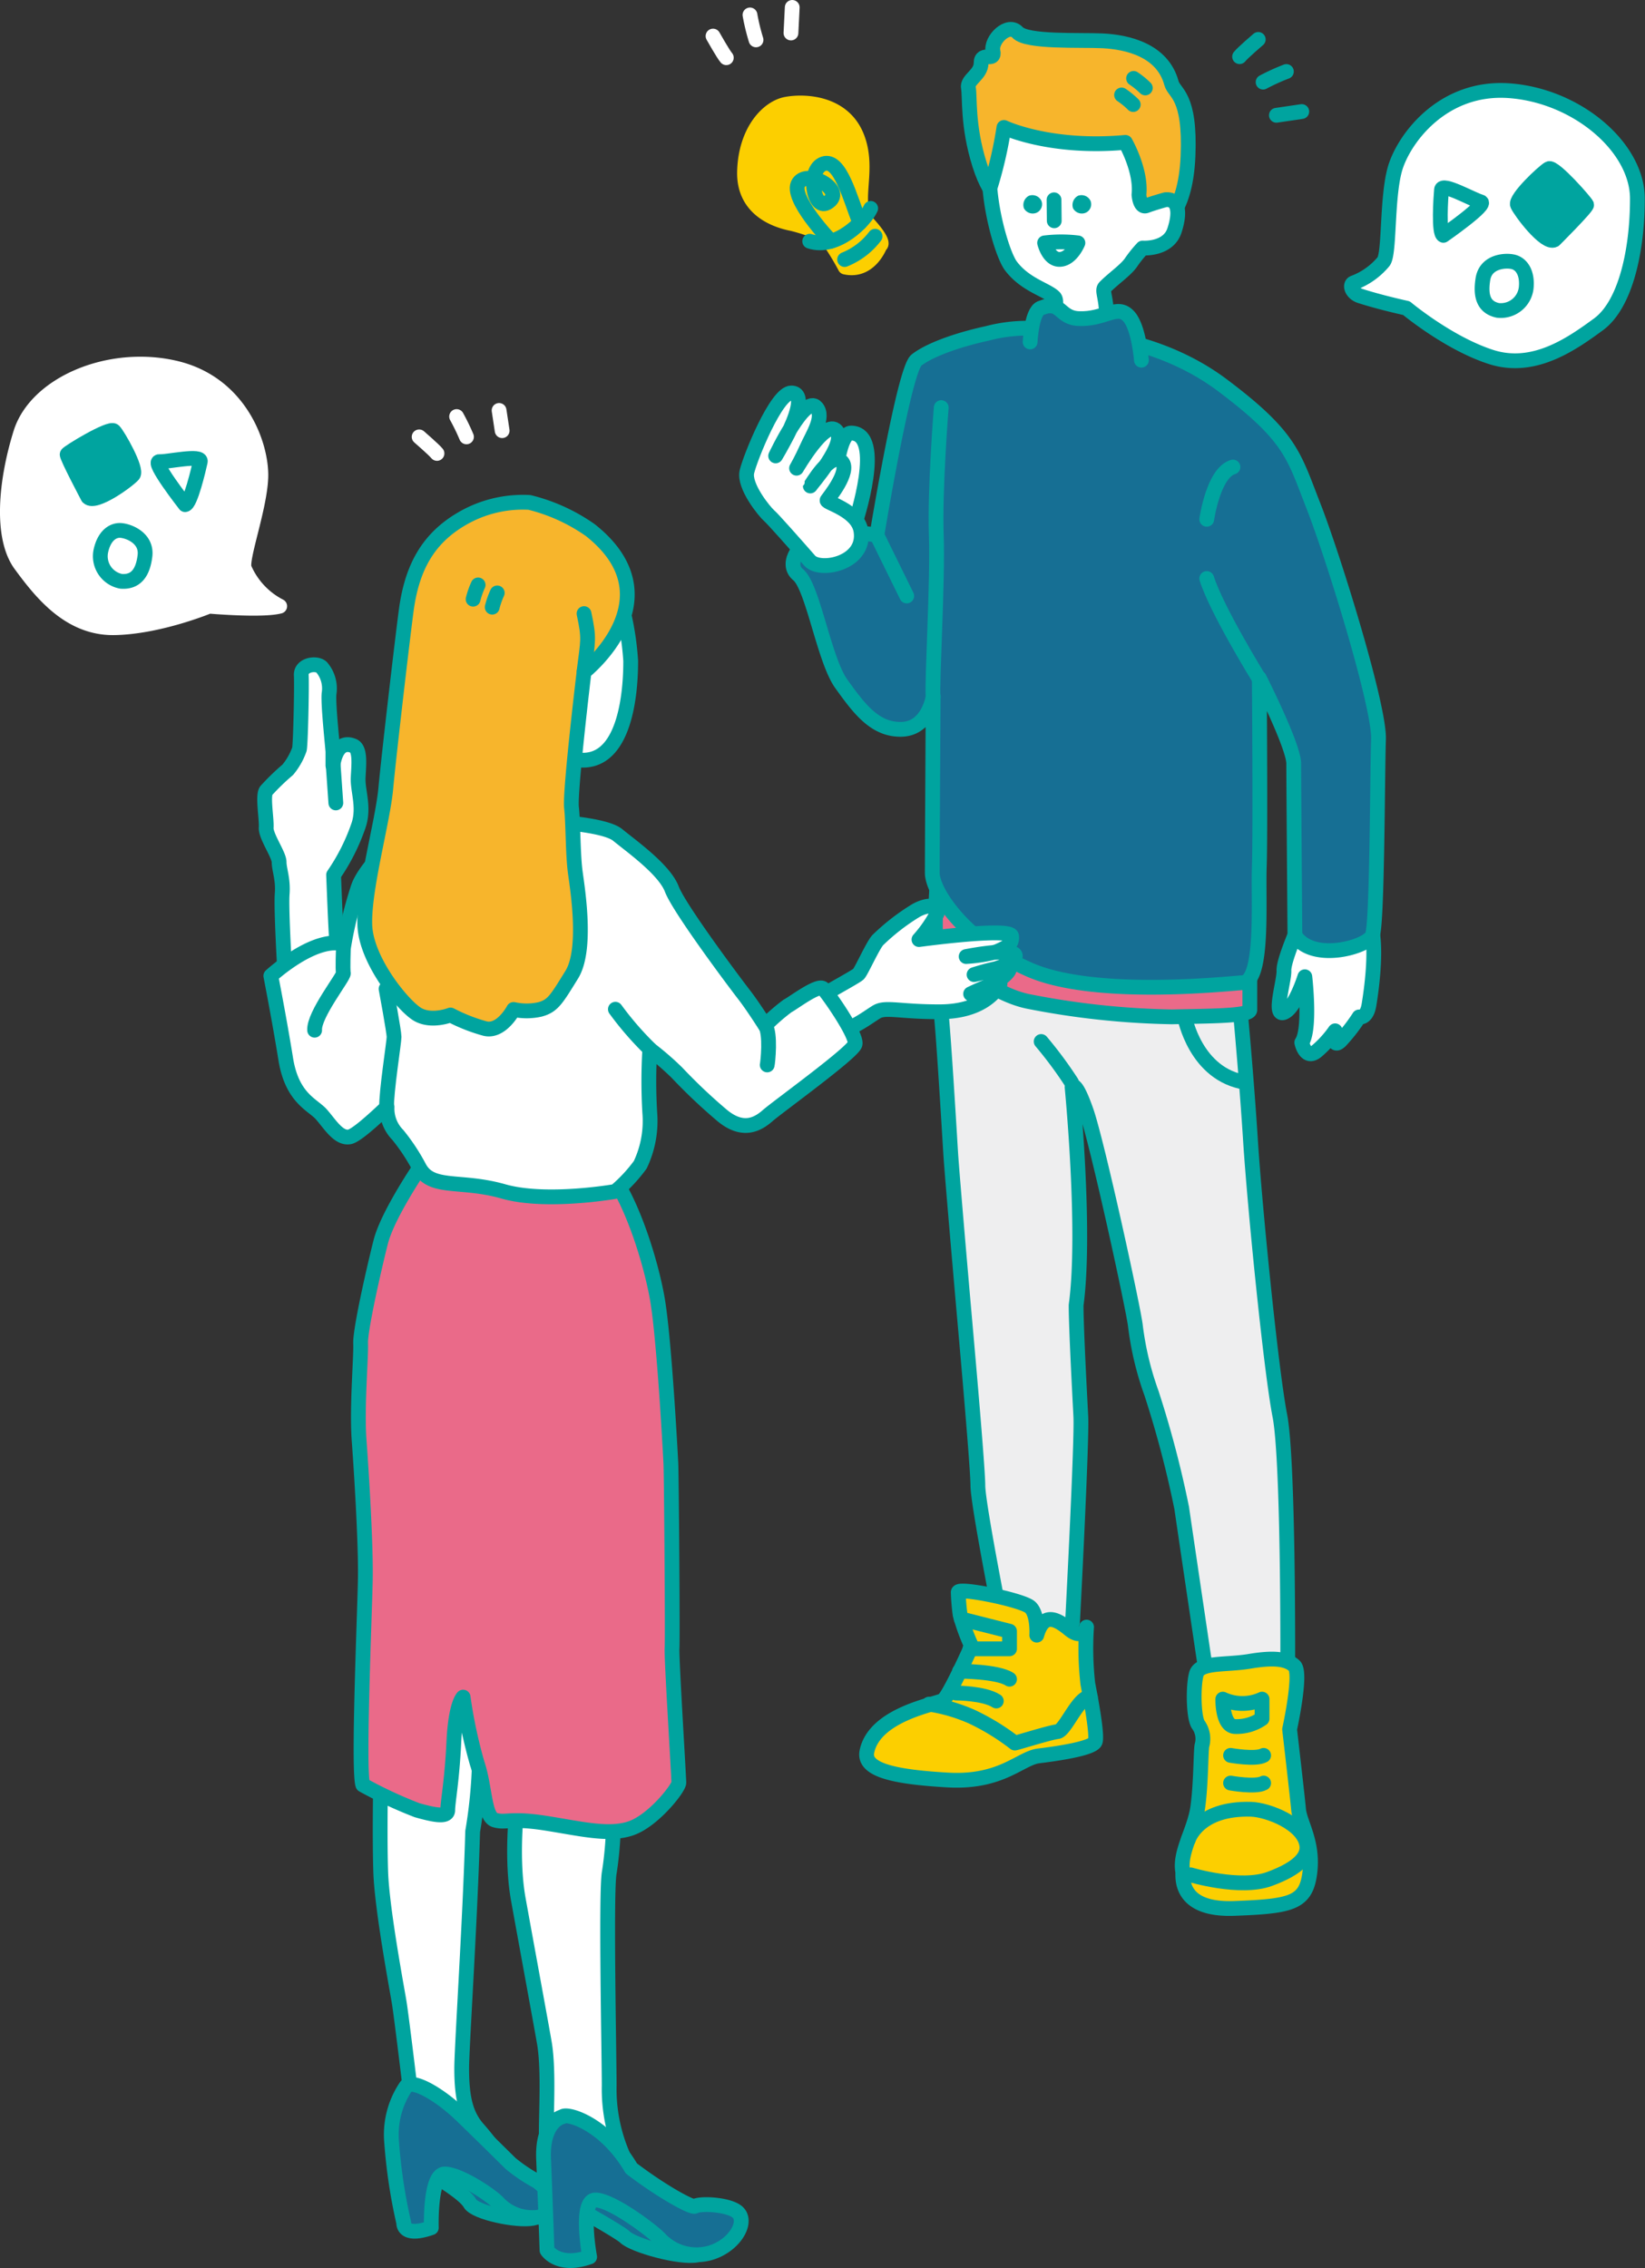 <svg xmlns="http://www.w3.org/2000/svg" viewBox="0 0 220.37 303.76"><rect x="0" y="0" width="220.37" height="303.76" fill="#333333" stroke="none"/><defs><style>.cls-1,.cls-11,.cls-4{fill:none;}.cls-1,.cls-5{stroke:#fff;}.cls-1,.cls-11,.cls-12,.cls-13,.cls-2,.cls-3,.cls-4,.cls-5,.cls-6,.cls-7,.cls-8,.cls-9{stroke-linecap:round;stroke-width:1.98px;}.cls-1,.cls-12,.cls-13,.cls-2,.cls-3,.cls-4,.cls-5,.cls-6,.cls-7,.cls-8,.cls-9{stroke-linejoin:round;}.cls-2,.cls-5{fill:#fff;}.cls-11,.cls-12,.cls-2,.cls-3,.cls-4,.cls-6,.cls-7,.cls-8,.cls-9{stroke:#00a49f;}.cls-10,.cls-3{fill:#00a49f;}.cls-6{fill:#eeeeef;}.cls-7{fill:#ea6a89;}.cls-8{fill:#166f94;}.cls-9{fill:#f7b52c;}.cls-11{stroke-miterlimit:10;}.cls-12,.cls-13{fill:#fccf00;}.cls-13{stroke:#fccf00;}</style></defs><title>img6</title><g id="レイヤー_2" data-name="レイヤー 2"><g id="レイヤー_1-2" data-name="レイヤー 1"><line class="cls-1" x1="66.86" y1="54.97" x2="67.27" y2="57.68"/><path class="cls-1" d="M61.17,55.79a29,29,0,0,1,1.32,2.72"/><path class="cls-1" d="M56.15,58.51s2,1.73,2.39,2.22"/><path class="cls-2" d="M188.41,41.27s-3.42-.74-6.18-1.63c-1.18-.38-1.48-1.53-.88-1.76a9.54,9.54,0,0,0,4-2.85c.82-1.07.42-8.3,1.48-12.26s6.29-11.27,15.34-10.62,17.17,7.54,17.18,14.44-1.57,14.18-5.21,16.85-8.69,6.21-14.4,4.37S188.41,41.27,188.41,41.27Z"/><path class="cls-3" d="M208.23,32.13s4.4-4.39,4.32-4.7-4.37-5.2-5.06-4.84-4.57,4-4.2,4.85S207,32.78,208.23,32.13Z"/><path class="cls-4" d="M193.36,31.52s6.07-4.21,5-4.49-5.16-2.63-5.25-1.62S192.69,31.26,193.36,31.52Z"/><path class="cls-4" d="M200.65,41.57a3.42,3.42,0,0,0,3.81-3.08c.18-2-.67-3.19-1.8-3.43s-3.63,0-4,2.31S198.77,41.16,200.65,41.57Z"/><path class="cls-5" d="M28,81.19s7.1.62,9.47,0a10.27,10.27,0,0,1-4.74-5.07c-.47-1.26,2.05-8,2.21-12.15S32.29,51.34,23.45,49.29,4.82,51.42,2.77,58s-2.68,14,0,17.64,6.47,8.5,12.47,8.43S28,81.19,28,81.19Z"/><path class="cls-3" d="M11.79,66.6S8.88,61.11,9,60.84s5.71-3.68,6.26-3.13,3.18,5.16,2.58,5.88S12.78,67.59,11.79,66.6Z"/><path class="cls-4" d="M24.8,67.59s-4.56-5.82-3.46-5.76,5.71-1,5.49,0S25.51,67.54,24.8,67.59Z"/><path class="cls-4" d="M16.24,77.86a3.42,3.42,0,0,1-2.73-4.06c.43-2,1.58-2.86,2.73-2.75s3.46,1.09,3.18,3.4S18.16,78,16.24,77.86Z"/><line class="cls-4" x1="174.39" y1="14.94" x2="170.99" y2="15.44"/><path class="cls-4" d="M172.33,9.58A27.82,27.82,0,0,0,169.21,11"/><path class="cls-4" d="M168.56,5.28s-2.11,1.8-2.5,2.31"/><path class="cls-6" d="M125.34,125.23s.36,7.39.69,10,1.15,16.31,1.32,19.11,1.48,17.79,1.65,19.76,2,22.23,2,24.87,3.68,21.08,3.68,21.08,5.17,3.32,9-2.77c0,0,1.28-24.31,1.11-27.58s-.63-11.92-.63-14.89c1.35-9.88-.54-29.21-.54-29.21s.39-1.1,1.89,3.18,6.45,27,6.61,28.93a41.21,41.21,0,0,0,2.14,8.89A138.59,138.59,0,0,1,158.31,202c.33,2.31,3,20.31,3,20.31a6.68,6.68,0,0,0,4.45,3.08,7.61,7.61,0,0,0,6.75-3.08s.1-26.79-1.06-32.72-3.34-27.61-3.94-37-1.59-19.73-1.59-19.73S136.51,106.47,125.34,125.23Z"/><path class="cls-2" d="M174,124s-2.06,4.61-2,6-1.49,6.18,0,5.6,2.8-4.78,2.8-4.78.82,7-.41,8.81c0,0,.49,2.39,2,1.15a14.4,14.4,0,0,0,2.47-2.72s-.49,2.55.74,1.32a22.31,22.31,0,0,0,2.47-3.18s1,.3,1.32-1.6,1.56-10.21-.58-12.27S174,124,174,124Z"/><path class="cls-7" d="M125.65,116.76s-.77,9.22,0,10,6.7,6.26,12.08,7.36A108.1,108.1,0,0,0,157,136.19c5.05-.11,10.43-.1,10.43-.93v-7.74Z"/><path class="cls-2" d="M114.58,70s4-12-.58-12c-1.4,0-1.91,4.67-1.91,4.67l-5.62,4.59L110,71"/><path class="cls-8" d="M117.47,71.68s3.64-22.13,5.29-23.44,5.29-2.67,9.51-3.59a20.93,20.93,0,0,1,9.93-.19c1.31.19,12.33.21,21.55,7.13S173.3,61,175.94,67.73s8.89,26.86,8.73,31.3-.16,24.66-.82,26.24-8.07,3.69-10.38,0c0,0-.16-20.65-.16-23s-4.61-11.45-4.61-11.45.16,20.64,0,25.27.6,15.31-2.2,15.52-20,2-28.52-1.71-13.09-10.33-13.09-13,.12-23.63.12-23.63-.61,4.31-4.23,4.41-5.76-2.88-8.07-6.08-3.81-13-5.79-14.63.66-5,3.64-5.54A25.51,25.51,0,0,1,117.47,71.68Z"/><path class="cls-9" d="M155.4,30.21s3.41-1.13,3.75-9.31-1.84-8.36-2.22-9.77c-1.19-4.42-5.9-5.49-9.2-5.66-3.08-.15-10.17.23-11.42-1.13s-3.63,1-3.29,2.51-1.59,0-1.59,1.59-1.93,2.2-1.7,3.34-.16,5,1.49,10.25,4,5.91,4.43,6.13S155.4,30.21,155.4,30.21Z"/><path class="cls-4" d="M153.43,11.78a11.07,11.07,0,0,0-1.57-1.28"/><path class="cls-4" d="M151.81,14a10.74,10.74,0,0,0-1.56-1.28"/><path class="cls-2" d="M156.12,26.75c1.68-.17,2.07,1.53,1.21,4.13s-4.26,2.34-4.26,2.34a16.27,16.27,0,0,0-1.56,1.94c-.68,1-2.39,2.17-3.47,3.27-.55.55.32,1.39.18,4.85,0,.62-6.78,1.7-7,.69-.37-1.74.63-3.53,0-4.18-1-1-3.89-1.63-5.8-4.18-.94-1.26-2.44-6-2.81-10.4a55.15,55.15,0,0,0,1.88-8.14s6.09,2.92,16.27,2c0,0,2.16,3.75,1.82,7,0,0,.11,1.82,1,1.48S156.12,26.75,156.12,26.75Z"/><path class="cls-8" d="M138,45.8s.18-4,1.4-4.53c2.8-1.14,2.43,1.28,5.09,1.4,3.55.16,5.2-2.06,6.77-.25,1.32,1.53,1.65,5.82,1.65,5.82"/><line class="cls-4" x1="121.47" y1="79.82" x2="117.47" y2="71.68"/><path class="cls-4" d="M126.09,54.59s-.88,11-.66,17.09-.6,19.45-.43,21.67"/><path class="cls-4" d="M161.66,77.48c1.32,4.2,7,13.39,7,13.39"/><path class="cls-4" d="M161.66,69.55s.88-6.23,3.51-7"/><path class="cls-2" d="M108.47,75.09c-2.16-2.46-5-5.67-5.41-6-.66-.58-3.45-4-3-5.91S104,52.63,106,52.63s.41,3.79-.49,5.53-1.6,2.9-1.6,2.9,3.93-8.35,5.48-6.47c1.07,1.28-.53,3.67-1.27,5.32s-1.41,2.8-1.41,2.8,3.89-6.72,5.35-5-3.51,7.27-3.51,7.38,2.79-4.89,4.25-3.22c1.11,1.28-1.78,4.8-2,5.13s4.12,1.32,4.54,4.13C116,75.46,109.85,76.66,108.47,75.09Z"/><path class="cls-10" d="M139.51,26.9a1.34,1.34,0,0,0-1.65-.69,1.38,1.38,0,0,0-.69,1.69,1.34,1.34,0,0,0,1.7.59A1.24,1.24,0,0,0,139.51,26.9Z"/><path class="cls-10" d="M146.09,26.9a1.34,1.34,0,0,0-1.65-.69,1.39,1.39,0,0,0-.69,1.69,1.34,1.34,0,0,0,1.7.59A1.24,1.24,0,0,0,146.09,26.9Z"/><line class="cls-11" x1="141.2" y1="26.76" x2="141.23" y2="29.57"/><path class="cls-4" d="M139.94,32.53a18.41,18.41,0,0,1,4.46,0s-.86,2.13-2.39,2.21S139.94,32.53,139.94,32.53Z"/><path class="cls-4" d="M139.48,139.49a54,54,0,0,1,4.07,5.49"/><path class="cls-4" d="M158.7,136.2s1.43,7.79,8.24,8.78"/><path class="cls-12" d="M138.89,219s.17-2.77-.87-3.74-9.67-2.72-9.65-2,.09,1.84.25,3a26,26,0,0,0,1.53,4.2s-3,6.73-3.81,7.26-9.19,1.81-10.21,6.89c-.49,2.45,3.62,3.38,10.84,3.79s9.71-2.93,12.18-3.23,7.31-1,7.58-1.94-.55-5.42-1-7.72a42.26,42.26,0,0,1-.17-7.59s-.51,1.78-2.29.31S139.78,215.9,138.89,219Z"/><polyline class="cls-4" points="128.77 216.83 135.24 218.47 135.24 220.83 129.93 220.83"/><path class="cls-4" d="M124.45,228.24a22.69,22.69,0,0,1,5.72,1.67,31,31,0,0,1,5.78,3.54c.18,0,4.66-1.41,5.72-1.53s2.84-4.83,4.4-4.62"/><path class="cls-4" d="M128.54,223.83s5.05,0,6.7,1.07"/><path class="cls-4" d="M128.07,226.75s3.75,0,5.4,1.07"/><path class="cls-12" d="M172.76,231.61s1.66-7.53.65-8.49-2.78-1.16-6-.62-6.68.07-7.14,1.7-.39,6,.29,6.83a3.26,3.26,0,0,1,.46,2.74c-.16.74-.12,5.22-.57,8.33s-2.5,6-2,8.62c0,.9-.38,5.15,6.91,4.88,7.69-.29,9.6-.72,10.11-4.79s-1.34-6.62-1.51-8.47S172.76,231.61,172.76,231.61Z"/><path class="cls-4" d="M159.5,251.1s6.64,2,10.58.55,5.13-3,5-4.41c-.31-3-5.26-4.85-7.46-4.92-7.15-.22-8.43,4.08-8.43,4.08"/><path class="cls-12" d="M165.48,231.24a6,6,0,0,0,3.59-1.06v-2.61a6.26,6.26,0,0,1-5.26,0S163.72,231.22,165.48,231.24Z"/><path class="cls-2" d="M164.85,235.1s3.35.6,4.43,0"/><path class="cls-2" d="M164.85,238.81s3.35.6,4.43,0"/><line class="cls-1" x1="106.13" y1="0.99" x2="105.96" y2="4.42"/><path class="cls-1" d="M100.47,2a27.85,27.85,0,0,0,.81,3.34"/><path class="cls-1" d="M95.52,4.83s1.36,2.42,1.78,2.9"/><path class="cls-13" d="M110.17,31.35a23.11,23.11,0,0,0-4-1.39c-1.53-.3-6.58-1.51-6.43-7s3.18-8.55,5.59-9,7.63-.28,9.47,4.38-.85,9,1.56,11.69,1.53,2.82,1.53,2.82-1.34,3.66-4.67,2.92C113.19,35.7,111.13,31.84,110.17,31.35Z"/><path class="cls-4" d="M116.64,27.91c-.71,1.6-4.53,5.59-8.17,4.4"/><path class="cls-4" d="M117.23,31.64a9.66,9.66,0,0,1-4.08,3.12"/><path class="cls-4" d="M111.32,32.3s-5.65-5.88-4.33-7.81,6.54,1.17,3.79,2.68c-1.82,1-2.71-4.44-.47-5.23s3.59,4.7,4.88,7.9"/><path class="cls-2" d="M64.16,285.26c-1.65-1.81-2.31-4-2.31-8.24,0-2.73,1.14-20,1.47-31.73a65.33,65.33,0,0,0,.91-12.44c.21-4.43.26-20.56-2.71-17.11S51.05,228.44,51,237.5c0,0-.16,8.24,0,13.18s2.14,15.48,2.47,17.46,2,15.81,2.14,17.46a3.45,3.45,0,0,0,3.46,3.29s6.25,4.43,8.55,3.66S64.16,285.26,64.16,285.26Z"/><path class="cls-8" d="M58.81,291.79s3.47,2.08,4.15,3.31,6.3,2.41,8.42,2-7.17-7.26-7.17-7.26l-4.41.5Z"/><path class="cls-8" d="M71.68,292a22.09,22.09,0,0,1-3.27-2.23c-.21-.2-3.47-3.44-6.56-6.43-2.89-2.8-6.58-4.95-7.45-3.91a11.51,11.51,0,0,0-1.94,7.41,71.4,71.4,0,0,0,1.63,10.88s-.19,2,3.69.64c0,0-.22-7.23,1.82-7.19s6.29,2.92,7.14,3.86a6.21,6.21,0,0,0,6.17,1.76C75.9,296,72.91,292.6,71.68,292Z"/><path class="cls-2" d="M69.44,240.3s-1.14,7.8,0,14.11,3.23,17.66,3.5,19.29c.72,4.39,0,11.89.34,14,.13.86,1.4,2.09,1.42,3,0,1.3,10,2.73,15,6.27a22.25,22.25,0,0,1-8.09-17.63c0-4-.46-25.69,0-28.49s1-8.73,0-11.36S69.44,240.3,69.44,240.3Z"/><path class="cls-7" d="M57,155.23s-5,7.16-6,11.12-2.77,11.86-2.69,13.59-.53,8.56-.2,13,.91,13.92.83,18.53-1,25.86-.33,27.59a59.08,59.08,0,0,0,7.25,3.38c2.06.58,4.12,1.07,4.12,0s.58-4,.82-9.14,1.24-6,1.24-6a64.7,64.7,0,0,0,1.89,8.89c1.07,3.13.91,7.16,2.39,7.58s2-.33,6.75.41,8.56,1.73,11.53.66,6.34-5.35,6.34-6.09-1-16.8-.91-18-.08-23.14-.16-24.79-.91-16.88-1.81-22-3.38-12.85-6.18-16.64S57,155.23,57,155.23Z"/><path class="cls-2" d="M109.86,133.56c.23-.3,4.77-2.72,5.15-3.1s1.89-3.78,2.57-4.54a28.91,28.91,0,0,1,5.07-3.94c1.74-1,3.25-.76,2.88.38a17.09,17.09,0,0,1-2.42,3.48s12.26-1.67,12.41-.45-1.06,1.65-2,2.07a20.87,20.87,0,0,1-4.09.65s6.81-1.36,6.58,0-5.52,2.42-5.52,2.42,5.15-1.66,4.69-.6-3.93,3-5.15,3.18c0,0,4.54-2.2,3.86-1.14s-2.65,3.52-7.95,3.54-7.27-.7-8.48,0-4.47,3.35-6.21,2.29S109.86,133.56,109.86,133.56Z"/><path class="cls-2" d="M38.19,130.91s-.55-9.2-.39-11.17-.41-3.29-.41-4.28-1.81-3.47-1.73-4.62-.5-4.28,0-4.94a30.49,30.49,0,0,1,2.89-2.8,8.91,8.91,0,0,0,1.56-2.75c.16-.66.33-8.52.25-9.92s2-1.73,2.72-1.07a4.37,4.37,0,0,1,1,3.54c-.14,1.48.52,7.41.52,7.82v1.81s.35-3.6,2.72-2.64c1,.41.74,2.55.66,4.28s.84,3.87.09,6.26a27.21,27.21,0,0,1-3.38,6.75s.31,8.21.41,8.65S40.42,136.67,38.19,130.91Z"/><line class="cls-4" x1="44.99" y1="107.54" x2="44.64" y2="102.52"/><path class="cls-2" d="M110.28,132.42c-.66-.66-4.12,2-4.78,2.31a27.16,27.16,0,0,0-3,2.61s-1.65-2.61-2.8-4.09S91,121.71,90,119.08s-5.44-5.76-7.25-7.25S73.22,110,73.22,110l-16.64,6.26-3.64-3.72s-4,3.62-4.94,6.26A54.29,54.29,0,0,0,46,127l-.25-.63c-3.95-.76-9.47,4.33-9.47,4.33s1.15,5.88,2,11.15,3.62,6.09,4.78,7.41,2.31,3.29,3.79,3c.9-.2,3.24-2.33,5-4A5,5,0,0,0,53.29,152a26.42,26.42,0,0,1,2.9,4.4c1.65,3,5.5,1.53,11.25,3.17s15,0,15,0A20.3,20.3,0,0,0,85.77,156a13.65,13.65,0,0,0,1.28-6.92,70.82,70.82,0,0,1,0-8.56,39,39,0,0,1,3.62,3.13,73.84,73.84,0,0,0,6.09,5.76c2.8,2.31,4.78,1.15,6.09,0s11.36-8.4,11.69-9.55S110.93,133.08,110.28,132.42Z"/><path class="cls-2" d="M83.58,82.28a39.09,39.09,0,0,1,.91,6.22c0,1.94,0,16-8.76,12.86l-10-2.62V84.69"/><path class="cls-9" d="M70.93,67.29A24.21,24.21,0,0,1,79.08,71c11.61,9.19-.84,19-.84,19s-1.92,16-1.68,18.15.17,6.26.52,8.78,1.56,10.31-.49,13.62-2.53,4.19-4.28,4.65a8.15,8.15,0,0,1-3.51,0s-1.62,3.09-3.82,2.56a23.25,23.25,0,0,1-4.63-1.82s-2.52,1-4.39-.07-6.94-7.17-7.09-12,2.41-13.87,2.81-18.26,2.43-21.77,2.8-24.29c.78-5.22,2.77-9.14,7.36-11.82A16.16,16.16,0,0,1,70.93,67.29Z"/><path class="cls-4" d="M78.24,82.18c.73,3.42.53,3.52,0,7.76"/><path class="cls-4" d="M51.72,132.44s1.07,5.74,1.07,6.44-1.07,7.41-1,9.51"/><path class="cls-4" d="M46,127s-.11,2.89,0,3.33-4,5.59-3.85,7.65"/><path class="cls-4" d="M82.44,135.17a42.11,42.11,0,0,0,4.61,5.32"/><path class="cls-4" d="M102.78,142.63c.08-.33.49-4.15-.25-5.29"/><path class="cls-4" d="M63.38,80.25a10.94,10.94,0,0,1,.67-1.91"/><path class="cls-4" d="M65.94,81.32a10.69,10.69,0,0,1,.67-1.91"/><path class="cls-8" d="M76.51,295.31s6.49,3.58,7.23,4.32c1.07,1.07,7.37,2.86,9.66,2.38s-7.77-7.86-7.77-7.86l-6.88-2.3Z"/><path class="cls-8" d="M98.91,296.38c-1-1.12-5-1.35-5.83-.89-.39.23-4.39-1.94-8.5-5.07-3.62-6.15-8.74-7.49-9.22-6.92,0,0-2.76.51-2.54,5.68s.46,12.21.46,12.21,1.5,2.38,5.71.88c0,0-1.41-7.66.8-7.62s7.68,4.18,8.61,5.2a6.72,6.72,0,0,0,6.68,1.9C98.31,300.83,100.15,297.75,98.91,296.38Z"/></g></g></svg>